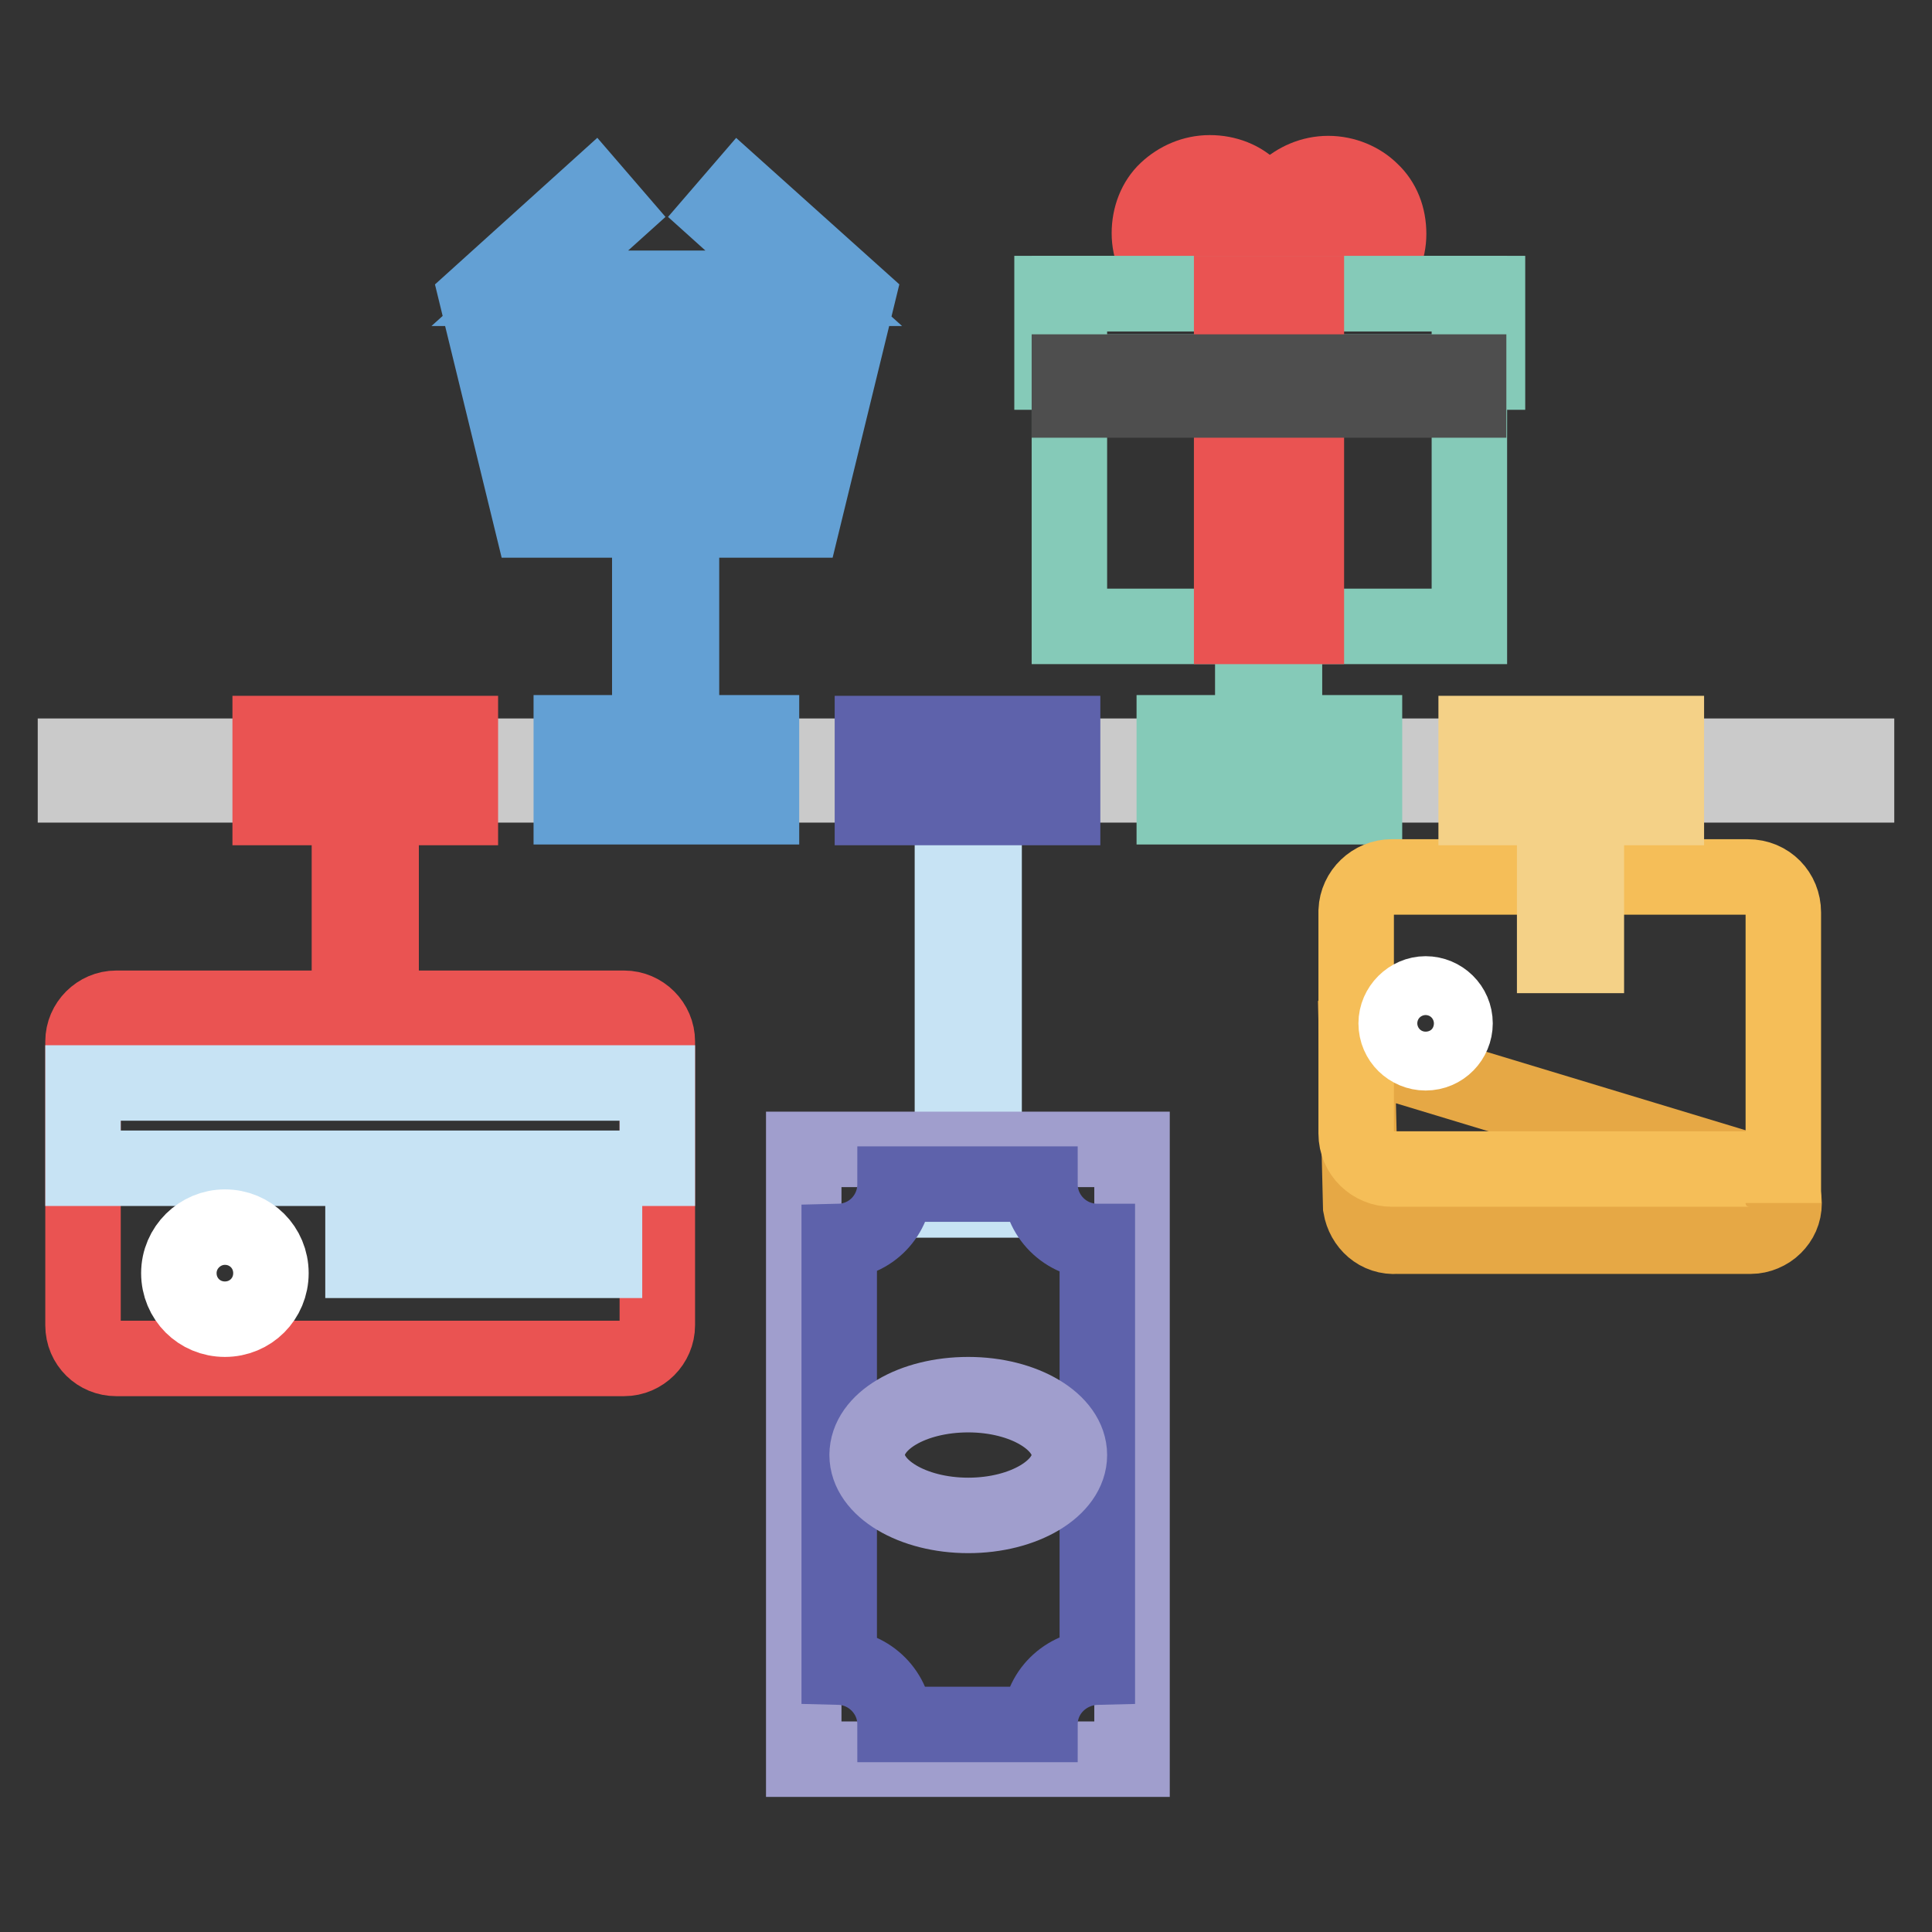 <?xml version="1.0" encoding="utf-8"?>
<!-- Svg Vector Icons : http://www.onlinewebfonts.com/icon -->
<!DOCTYPE svg PUBLIC "-//W3C//DTD SVG 1.1//EN" "http://www.w3.org/Graphics/SVG/1.1/DTD/svg11.dtd">
<svg version="1.1" xmlns="http://www.w3.org/2000/svg" xmlns:xlink="http://www.w3.org/1999/xlink" x="0px" y="0px" viewBox="0 0 256 256" enable-background="new 0 0 256 256" xml:space="preserve">
<rect x="0" y="0" width="256" height="256" fill="#333333" stroke="none"/>
<g> <path stroke-width="10" fill-opacity="0" stroke="#cacaca"  d="M246,104H10v-3.8h236V104z"/> <path stroke-width="10" fill-opacity="0" stroke="#ea5352"  d="M46.3,140.4v-39.1h4.2v39.1H46.3z"/> <path stroke-width="10" fill-opacity="0" stroke="#ea5352"  d="M61,107H35.8v-9.8H61V107z"/> <path stroke-width="10" fill-opacity="0" stroke="#c7e3f4"  d="M126.2,159v-57.7h4.2V159H126.2z"/> <path stroke-width="10" fill-opacity="0" stroke="#5e62ab"  d="M140.8,107h-25.2v-9.8h25.2V107z"/> <path stroke-width="10" fill-opacity="0" stroke="#63a0d4"  d="M90.3,68.8v34h-4.2v-34H90.3z"/> <path stroke-width="10" fill-opacity="0" stroke="#63a0d4"  d="M75.7,97.1h25.2v9.8H75.7V97.1z"/> <path stroke-width="10" fill-opacity="0" stroke="#85cab8"  d="M170.2,82.9v19.9H166V82.9H170.2z"/> <path stroke-width="10" fill-opacity="0" stroke="#85cab8"  d="M155.6,97.1h25.2v9.8h-25.2V97.1z"/> <path stroke-width="10" fill-opacity="0" stroke="#a09ecd"  d="M150,152.3v80.8h-43.5v-80.8H150z"/> <path stroke-width="10" fill-opacity="0" stroke="#5e62ab"  d="M137.8,228.5h-19.2c0-4.2-3.4-7.5-7.4-7.6v-56.4c4.2-0.1,7.4-3.5,7.4-7.6h19.2c0,4.2,3.4,7.6,7.6,7.6v56.4 C141.2,221,137.8,224.3,137.8,228.5z"/> <path stroke-width="10" fill-opacity="0" stroke="#a09ecd"  d="M114.9,192.8c0,4.4,6,8,13.4,8c7.4,0,13.4-3.6,13.4-8c0,0,0,0,0,0c0-4.4-6-8-13.4-8 C120.9,184.8,114.9,188.3,114.9,192.8C114.9,192.7,114.9,192.8,114.9,192.8z"/> <path stroke-width="10" fill-opacity="0" stroke="#ea5352"  d="M11,175.6v-37.6c0-2.4,2-4.4,4.4-4.4h67.3c2.4,0,4.4,2,4.4,4.4v37.6c0,2.4-2,4.4-4.4,4.4H15.4 C13,180,11,178.1,11,175.6L11,175.6z"/> <path stroke-width="10" fill-opacity="0" stroke="#c7e3f4"  d="M11,143.5h76.1v11.3H11V143.5z"/> <path stroke-width="10" fill-opacity="0" stroke="#ffffff"  d="M23.7,168.7c0,3.4,2.7,6.1,6.1,6.1c3.4,0,6.1-2.7,6.1-6.1l0,0c0-3.4-2.7-6.1-6.1-6.1 C26.5,162.6,23.7,165.3,23.7,168.7z"/> <path stroke-width="10" fill-opacity="0" stroke="#c7e3f4"  d="M80.1,167h-6.5v-3.8h6.5V167z M71.6,167h-6.5v-3.8h6.5V167z M63.1,167h-6.5v-3.8h6.5V167z M54.6,167h-6.5 v-3.8h6.5V167z"/> <path stroke-width="10" fill-opacity="0" stroke="#e6a845"  d="M180.3,159.9l-0.5-20.5l51.2,15.5h0.9c2.4,0,4.5,2,4.5,4.5c0,1.3-0.5,2.3-1.3,3.1c-0.8,0.8-2,1.3-3.1,1.3 h-46.9C182.6,164,180.7,162.2,180.3,159.9z"/> <path stroke-width="10" fill-opacity="0" stroke="#f5be58"  d="M179.7,150.2v-29.3v-0.2c0.1-2.5,2.2-4.5,4.7-4.5h47.2c2.7,0,4.7,2.1,4.7,4.7v38.5c0-2.4-2-4.5-4.5-4.5 h-47.4C181.9,154.9,179.7,152.9,179.7,150.2z"/> <path stroke-width="10" fill-opacity="0" stroke="#ffffff"  d="M185,135.6c0,2.2,1.8,3.9,3.9,3.9c2.2,0,3.9-1.8,3.9-3.9c0-2.2-1.8-3.9-3.9-3.9 C186.8,131.7,185,133.5,185,135.6L185,135.6z"/> <path stroke-width="10" fill-opacity="0" stroke="#f4d187"  d="M206,126.6v-25.2h4.2v25.2H206z"/> <path stroke-width="10" fill-opacity="0" stroke="#f4d187"  d="M220.8,107h-25.2v-9.8h25.2V107z"/> <path stroke-width="10" fill-opacity="0" stroke="#63a0d4"  d="M98,25.4l-2.5,2.9l11,9.9H70.2l11-9.9l-2.5-2.9l-15.5,14l7.2,29.5h36l7.2-29.5L98,25.4z M86.4,47.1h-8 L77.7,42h8.7V47.1z M90.2,42h8.7l-0.7,5.1h-8V42z M74.6,47.1H69L67.7,42h6.1L74.6,47.1z M69.9,51h5.2l0.7,5.3h-4.6L69.9,51z M79,51 h7.4v5.3h-6.7L79,51z M90.2,51h7.4l-0.7,5.3h-6.7V51z M101.6,51h5.2l-1.3,5.3h-4.6L101.6,51z M102,47.1l0.7-5.1h6.1l-1.3,5.1H102z  M73.4,65l-1.2-4.9h4.2L77,65H73.4z M80.2,60.1h6.1V65h-5.5L80.2,60.1z M90.2,65v-4.9h6.2L95.8,65H90.2z M99.6,65l0.7-4.9h4.2 l-1.2,4.9H99.6z"/> <path stroke-width="10" fill-opacity="0" stroke="#85cab8"  d="M141.7,38.9h53v44.1h-53V38.9z"/> <path stroke-width="10" fill-opacity="0" stroke="#ea5352"  d="M181.7,25.3c-1.4-1.4-3.5-2.3-5.7-2.3c-2.2,0-4.2,0.9-5.7,2.3c-1.5,1.4-2.3,3.5-2.3,5.7v8h8 c4.4,0,8-3.6,8-8C184,28.7,183.2,26.7,181.7,25.3L181.7,25.3z M176.1,34.6h-3.7V31c0-1,0.3-1.9,1-2.5c0.7-0.7,1.6-1,2.5-1 c1,0,1.8,0.3,2.5,1c0.7,0.7,1,1.6,1,2.5C179.7,33,178.1,34.6,176.1,34.6L176.1,34.6z"/> <path stroke-width="10" fill-opacity="0" stroke="#ea5352"  d="M152.3,30.9c0,4.4,3.6,8,8,8h8v-8c0-2.2-0.9-4.2-2.3-5.7s-3.5-2.3-5.7-2.3c-2.2,0-4.2,0.9-5.7,2.3 S152.3,28.7,152.3,30.9L152.3,30.9z M156.6,30.9c0-1,0.3-1.9,1-2.5s1.6-1,2.5-1c0.9,0,1.9,0.3,2.5,1c0.7,0.7,1,1.6,1,2.5v3.6h-3.6 C158.2,34.6,156.6,33,156.6,30.9z"/> <path stroke-width="10" fill-opacity="0" stroke="#85cab8"  d="M139.4,38.9h57.7v10.4h-57.7V38.9z"/> <path stroke-width="10" fill-opacity="0" stroke="#ea5352"  d="M163.2,38.9h9.9v44.1h-9.9V38.9z"/> <path stroke-width="10" fill-opacity="0" stroke="#4e4e4e"  d="M141.7,49.3h21.5V53h-21.5V49.3z M173.1,49.3h21.5V53h-21.5V49.3z"/></g>
</svg>